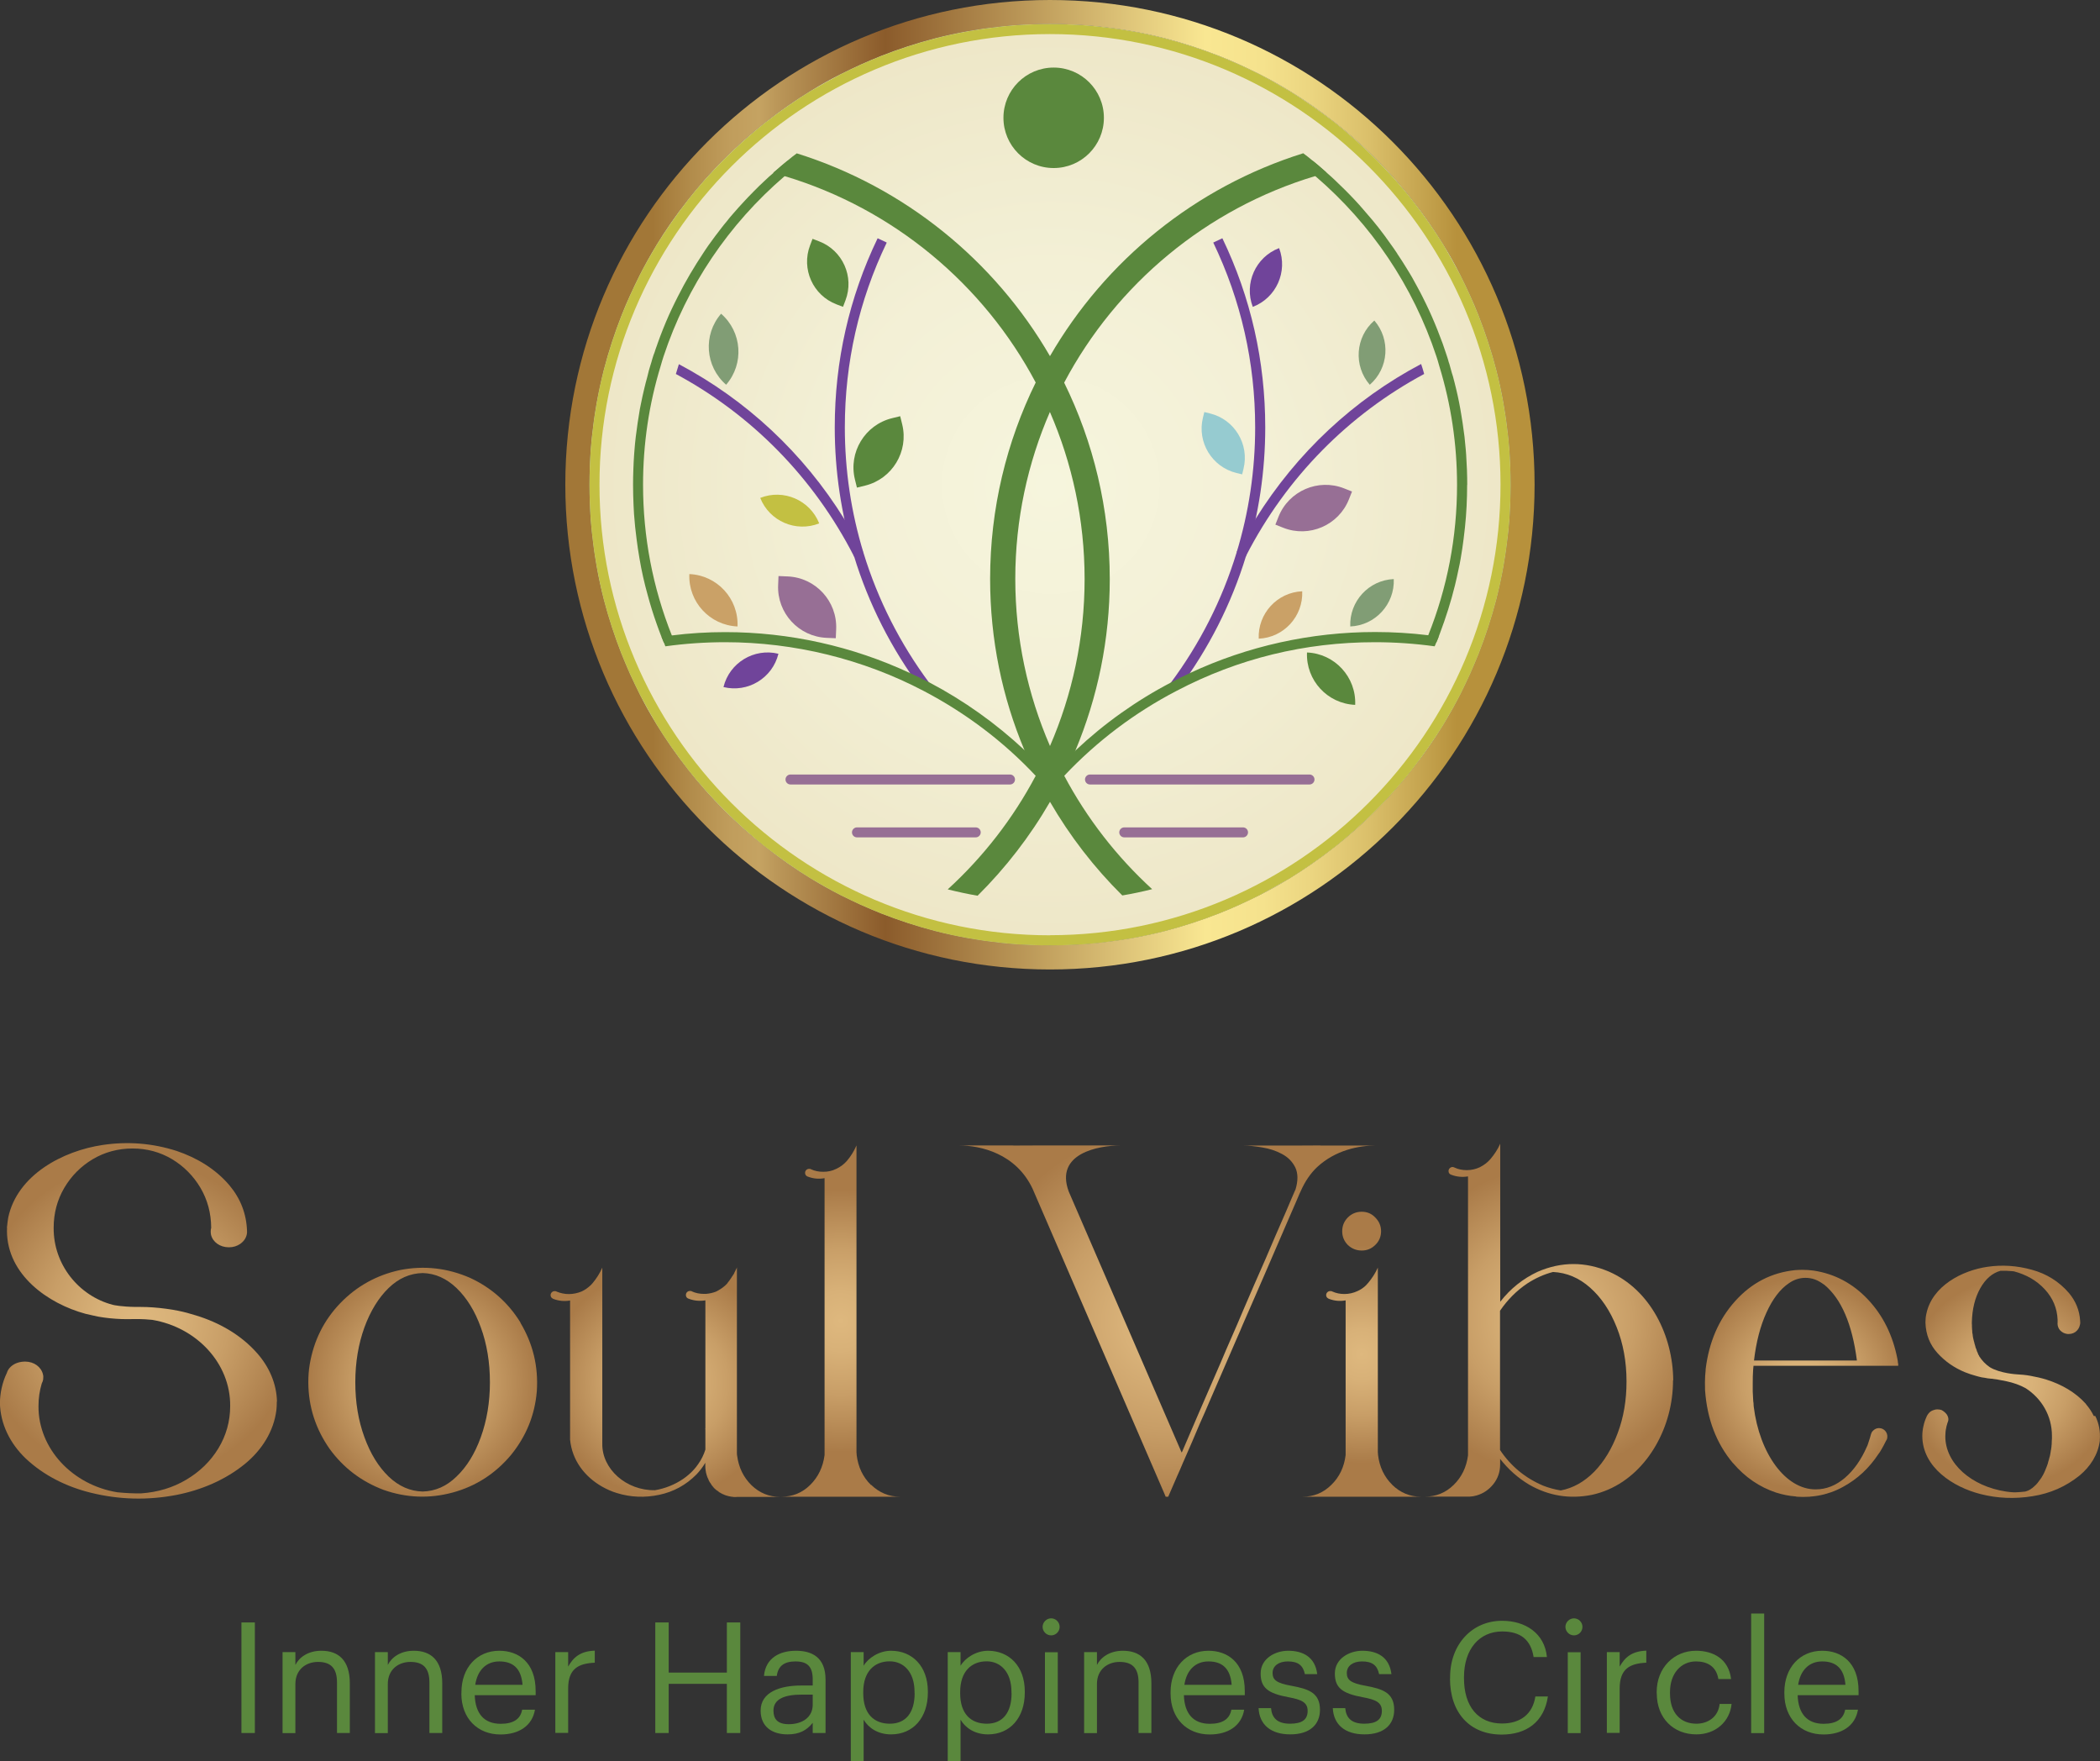 <svg xmlns="http://www.w3.org/2000/svg" xmlns:xlink="http://www.w3.org/1999/xlink" id="Layer_2" data-name="Layer 2" viewBox="0 0 214.49 179.85"><rect x="0" y="0" width="214.49" height="179.85" fill="#333333" stroke="none"/><defs><style>      .cls-1 {        fill: url(#linear-gradient);      }      .cls-1, .cls-2, .cls-3, .cls-4, .cls-5, .cls-6, .cls-7, .cls-8, .cls-9, .cls-10, .cls-11, .cls-12, .cls-13, .cls-14, .cls-15, .cls-16, .cls-17, .cls-18 {        stroke-width: 0px;      }      .cls-2 {        fill: url(#radial-gradient);      }      .cls-3 {        fill: url(#radial-gradient-10);      }      .cls-4 {        fill: url(#radial-gradient-2);      }      .cls-5 {        fill: url(#radial-gradient-3);      }      .cls-6 {        fill: url(#radial-gradient-4);      }      .cls-7 {        fill: url(#radial-gradient-6);      }      .cls-8 {        fill: url(#radial-gradient-9);      }      .cls-9 {        fill: url(#radial-gradient-8);      }      .cls-10 {        fill: url(#radial-gradient-5);      }      .cls-11 {        fill: url(#radial-gradient-7);      }      .cls-12 {        fill: #5a883d;      }      .cls-13 {        fill: #70449a;      }      .cls-14 {        fill: #c3c042;      }      .cls-15 {        fill: #caa167;      }      .cls-16 {        fill: #976f95;      }      .cls-17 {        fill: #96cbd0;      }      .cls-18 {        fill: #819d75;      }    </style><radialGradient id="radial-gradient" cx="14.14" cy="134.87" fx="14.14" fy="134.87" r="16.27" gradientUnits="userSpaceOnUse"><stop offset="0" stop-color="#deb87e"></stop><stop offset=".23" stop-color="#d8b178"></stop><stop offset=".56" stop-color="#c89e67"></stop><stop offset=".95" stop-color="#ad7f4c"></stop><stop offset="1" stop-color="#aa7b48"></stop></radialGradient><radialGradient id="radial-gradient-2" cx="43.16" cy="141.15" fx="43.16" fy="141.15" r="11.69" xlink:href="#radial-gradient"></radialGradient><radialGradient id="radial-gradient-3" cx="67.85" cy="141.15" fx="67.85" fy="141.15" r="11.73" xlink:href="#radial-gradient"></radialGradient><radialGradient id="radial-gradient-4" cx="85.87" cy="134.9" fx="85.87" fy="134.9" r="13.39" xlink:href="#radial-gradient"></radialGradient><radialGradient id="radial-gradient-5" cx="119.23" cy="134.92" fx="119.23" fy="134.92" r="19.67" xlink:href="#radial-gradient"></radialGradient><radialGradient id="radial-gradient-6" cx="139.08" cy="138.29" fx="139.08" fy="138.29" r="11.14" xlink:href="#radial-gradient"></radialGradient><radialGradient id="radial-gradient-7" cx="158.21" cy="134.81" fx="158.21" fy="134.81" r="15.58" xlink:href="#radial-gradient"></radialGradient><radialGradient id="radial-gradient-8" cx="184.02" cy="141.25" fx="184.02" fy="141.25" r="10.77" xlink:href="#radial-gradient"></radialGradient><radialGradient id="radial-gradient-9" cx="205.41" cy="141.11" fx="205.41" fy="141.11" r="10.55" xlink:href="#radial-gradient"></radialGradient><linearGradient id="linear-gradient" x1="57.74" y1="49.5" x2="156.74" y2="49.5" gradientUnits="userSpaceOnUse"><stop offset=".09" stop-color="#a27737"></stop><stop offset=".13" stop-color="#b28c4b"></stop><stop offset=".17" stop-color="#c09d5c"></stop><stop offset=".2" stop-color="#c5a362"></stop><stop offset=".22" stop-color="#ba9658"></stop><stop offset=".3" stop-color="#986b37"></stop><stop offset=".33" stop-color="#8b5b2b"></stop><stop offset=".52" stop-color="#caab66"></stop><stop offset=".66" stop-color="#f9e792"></stop><stop offset=".72" stop-color="#f5e28d"></stop><stop offset=".77" stop-color="#ebd580"></stop><stop offset=".83" stop-color="#dabf6a"></stop><stop offset=".89" stop-color="#c3a14c"></stop><stop offset=".92" stop-color="#b7913c"></stop></linearGradient><radialGradient id="radial-gradient-10" cx="107.26" cy="48.98" fx="107.26" fy="48.98" r="67.36" gradientTransform="translate(.07 .56)" gradientUnits="userSpaceOnUse"><stop offset="0" stop-color="#f6f5dd"></stop><stop offset=".33" stop-color="#f3f0d6"></stop><stop offset=".8" stop-color="#ece4c3"></stop><stop offset="1" stop-color="#e9deb9"></stop></radialGradient></defs><g id="Layer_1-2" data-name="Layer 1"><g><g><path class="cls-2" d="m28.27,143.12v.11c0,.26-.01.5-.04.76-.27,2.19-1.5,4.09-3.2,5.49-2.02,1.65-4.47,2.68-7.02,3.18-2.93.56-5.84.49-8.75-.23-2.47-.61-4.8-1.76-6.65-3.51-1.57-1.51-2.58-3.49-2.62-5.68.01-.5.07-1.01.18-1.51.12-.53.29-1.04.52-1.51.04-.15.11-.29.2-.42.25-.33.59-.56,1.04-.68.01,0,.03,0,.04-.01.18-.04.35-.07.55-.07h.03c.93,0,1.66.55,1.84,1.31.01.05.01.11.03.16v.12c0,.05,0,.11-.01.16v.07s-.03.1-.04.15h0c-.01.07-.04.12-.07.18h0s-.04.1-.04.1c-.22.74-.33,1.5-.33,2.29-.03,4.37,3.5,8.08,8.07,8.81h.01c.8.08,1.59.12,2.4.11,1.72-.12,3.26-.59,4.62-1.4,1.38-.82,2.47-1.88,3.27-3.19.8-1.32,1.21-2.77,1.21-4.33.04-4.36-3.43-8.04-7.96-8.8-1.05-.11-1.89-.08-1.89-.08-.41.01-.82.01-1.23,0-.82-.03-1.62-.11-2.41-.25-.4-.08-.8-.18-1.2-.27h-.01s-.04-.01-.05-.01c-3.9-1.05-8.02-4.01-8.05-8.45,0-.12,0-.23.01-.35h-.01v-.11h.01c.03-.31.07-.63.12-.93.93-4.36,5.59-6.81,9.65-7.41,2.57-.38,5.08-.18,7.55.61,2.07.7,3.98,1.84,5.4,3.52,1.13,1.35,1.73,2.9,1.79,4.65v.19c-.05.48-.29.84-.69,1.13-.34.23-.72.35-1.16.35-.91,0-1.65-.53-1.83-1.29-.01-.1-.03-.19-.03-.29,0-.15.01-.29.05-.41-.01-1.51-.38-2.87-1.1-4.09-.72-1.21-1.69-2.19-2.9-2.92-1.21-.72-2.56-1.09-4.03-1.09s-2.85.37-4.06,1.09c-1.21.72-2.19,1.7-2.92,2.94-.72,1.23-1.08,2.59-1.08,4.07-.03,3.76,2.57,6.95,6.02,7.86.12.04.97.2,2.29.22h.54c.89,0,1.77.07,2.66.19.39.05.8.12,1.2.2.61.12,1.23.29,1.83.48,2.36.72,4.59,1.98,6.23,3.84,1.24,1.4,2,3.12,2.04,4.96Z"></path><path class="cls-4" d="m53.15,135.07c1.29,2.15,1.85,4.48,1.68,7-.2,2.44-1.09,4.6-2.63,6.5-1.61,1.92-3.6,3.2-5.95,3.84-2.36.64-4.73.56-7.08-.27-2.25-.85-4.09-2.24-5.5-4.18-1.43-2.04-2.17-4.3-2.18-6.8h0c0-.61.04-1.21.14-1.81.41-2.44,1.44-4.52,3.12-6.27,1.68-1.74,3.71-2.87,6.12-3.39,2.47-.48,4.84-.2,7.14.8,2.18,1.01,3.9,2.53,5.16,4.58Zm-15.93,11.69c.61,1.69,1.44,3.02,2.47,4.02,1.04.99,2.19,1.5,3.47,1.53h.01c1.28-.03,2.44-.53,3.46-1.53,1.04-.99,1.87-2.33,2.48-4.02s.93-3.56.93-5.6-.31-3.92-.93-5.61c-.61-1.69-1.44-3.02-2.48-4.02-1.04-.99-2.19-1.5-3.46-1.53h-.01c-1.28.03-2.44.53-3.47,1.53-1.02.99-1.85,2.33-2.47,4.02-.61,1.69-.93,3.56-.93,5.61s.31,3.91.93,5.6Z"></path><path class="cls-5" d="m75.19,152.87h-.26c-.05-.01-.11-.01-.18-.03h-.07s-.01-.01-.01-.01c-.08-.01-.16-.03-.23-.04-.04-.01-.1-.03-.14-.04-.04-.01-.07-.01-.1-.03-.01,0-.04,0-.05-.01h-.01s-.04-.01-.05-.03h-.01s-.04-.01-.05-.01c-.01-.01-.04-.01-.05-.03-.03-.01-.05-.01-.08-.03h0s-.01-.01-.01-.01h-.01s0-.01-.01-.01-.01,0-.03-.01c-.01-.01-.04-.01-.05-.01-.01-.01-.03-.01-.04-.03-.01-.01-.03-.01-.04-.03h-.03s-.01-.01-.03-.03h-.03s-.01-.01-.01-.01c-.01-.01-.04-.03-.05-.04-.01,0-.03,0-.04-.01-.01-.01-.03-.01-.04-.03h0s-.01-.01-.01-.01c-.01-.01-.03-.01-.04-.03h-.01l-.03-.03s-.03-.01-.04-.03c-.01-.01-.04-.03-.05-.04t-.01-.01h-.01s-.05-.04-.07-.05t-.03-.01h0s-.01-.01-.01-.01l-.03-.03-.03-.03s-.04-.03-.05-.04t-.01-.01s-.03-.01-.04-.03l-.04-.04s-.04-.05-.07-.07t-.01-.01s0-.01-.01-.03h-.01s-.04-.05-.04-.05l-.03-.03h-.01v-.03s-.01,0-.01-.01l-.04-.04h-.01s-.05-.07-.05-.07t-.01-.03h0s-.04-.05-.05-.08h-.01s-.01-.03-.01-.03c-.01-.01-.01-.04-.03-.05l-.03-.03s-.01-.04-.03-.05h-.01s-.01-.05-.03-.07h-.01s-.01-.03-.01-.03c-.01-.01-.01-.03-.03-.04h0s-.01-.03-.01-.04h-.01s0-.03-.01-.04h0s-.01-.03-.01-.03c-.01-.04-.03-.07-.04-.1t-.01-.01s-.01-.05-.03-.07h0s-.01-.01-.01-.01h0s-.01-.05-.03-.07h0s0-.03-.01-.03h0v-.03h-.01s-.01-.05-.03-.08c-.01-.04-.01-.07-.03-.11h-.01s0-.05-.01-.08l-.04-.12s0-.05-.01-.07h0s-.01-.03-.01-.03h0v-.03s0-.04-.01-.07c0-.01,0-.03-.01-.04-.03-.18-.04-.35-.04-.53h0v-.27c-.26.44-.56.83-.91,1.2-1.05,1.06-2.32,1.76-3.79,2.07-1.46.31-2.9.26-4.33-.18-.53-.16-1.02-.38-1.5-.65-1.8-1.02-3.08-2.71-3.28-4.8v-14.21c-.6.1-1.16.04-1.69-.16l-.08-.04c-.15-.08-.22-.2-.22-.35,0-.23.19-.41.41-.41.04,0,.1,0,.14.01.01.01.04.03.07.04.4.16.8.25,1.25.25s.9-.1,1.31-.27c.34-.16.65-.38.93-.65.05-.05.11-.11.16-.18t-.01.01h.01c.41-.49.75-1.02,1.01-1.61h0s0,0,0,0v17.98c-.04,2.59,2.45,4.8,5.38,4.75,1.05-.18,2.02-.57,2.89-1.16.18-.12.35-.26.53-.41.37-.31.71-.68.99-1.09.33-.46.57-.95.74-1.49v-2.06s-.01-.05-.03-.07h.03v-13.11c-.6.1-1.16.04-1.69-.16-.04-.01-.07-.03-.1-.04-.14-.08-.2-.2-.2-.35,0-.23.18-.41.41-.41.04,0,.1,0,.14.01.01.01.04.01.05.03.39.18.8.26,1.25.26h.2c.37-.03.71-.11,1.02-.23t.01-.01s.05-.01.07-.03c.07-.04.14-.07.2-.11.31-.18.6-.39.84-.65.01-.01.04-.04.05-.07l.16-.21.04-.04s0-.01.01-.03c.04-.04.07-.1.11-.15.01-.03.04-.05.05-.07.04-.05.07-.11.11-.18t.01-.01s.01-.03.03-.04c.01-.03.03-.05.04-.07.01-.01.01-.03.03-.04s.01-.03.03-.04c.01-.01.03-.04.04-.07.01-.03.04-.05.05-.1t.01-.03s.01-.01.01-.03c.01-.03.03-.05.04-.07h0s.01-.01.01-.01c.03-.05.05-.11.08-.18.01-.01.03-.04.04-.07.03-.05.05-.11.07-.18v19.05s.01.01.01.03v.1s0,.03.01.04h0c.16,1.23.65,2.23,1.47,3.04.82.79,1.79,1.19,2.92,1.19h-4.4Z"></path><path class="cls-6" d="m88.98,151.63c.83.8,1.81,1.21,2.94,1.21h-12.1c1.13,0,2.11-.39,2.93-1.2s1.31-1.83,1.47-3.05v-28.28c-.6.11-1.16.05-1.69-.15-.04-.01-.07-.03-.1-.04-.14-.08-.2-.21-.2-.35,0-.23.18-.41.41-.41.04,0,.1,0,.14.01.01.01.04.01.05.03.4.18.8.26,1.25.26.48,0,.91-.09,1.31-.29.42-.19.79-.46,1.09-.8h0s.01-.01.01-.01c.41-.48.74-1.01.99-1.59v31.42h.01c0,.08,0,.14.01.2.15,1.23.64,2.25,1.46,3.05Z"></path><path class="cls-10" d="m134.87,116.98h5.61c-1.66,0-4.06.45-5.94,2.19-.67.63-1.23,1.44-1.68,2.45-.03.05-.05.11-.07.16h-.01s-.37.87-.37.87c-.37.83-.72,1.68-1.09,2.51-.71,1.65-1.42,3.28-2.13,4.93-.33.75-.65,1.49-.97,2.23-.45,1.02-.89,2.04-1.34,3.07-.15.37-.31.75-.48,1.12-.6,1.38-1.2,2.75-1.79,4.13-.34.78-.67,1.55-1.01,2.33-.35.83-.71,1.65-1.08,2.47-.5,1.2-1.02,2.4-1.54,3.58-.04.11-.1.22-.14.31t-.01.03c-.19.45-.38.91-.59,1.36-.19.42-.38.86-.56,1.29l-.16.37c-.07.15-.14.31-.2.46h-.26l-.16-.38-13.43-31.06c-1.7-3.62-5.33-4.43-7.52-4.43h5.49s.08,0,.12.01h-.01s2.3-.01,2.3-.01h8.58c-2.23.01-6.72.8-5.27,4.71l11.53,26.65s.01-.04.03-.05c.01-.01.01-.04.03-.05.3-.7.6-1.4.9-2.1l.9-2.09c.72-1.65,1.43-3.28,2.14-4.92.35-.83.71-1.68,1.08-2.51.41-.94.82-1.87,1.21-2.81.75-1.76,1.51-3.5,2.28-5.24.35-.82.71-1.64,1.05-2.45.34-.78.68-1.57,1.02-2.34.31-.75.64-1.49.95-2.22.01-.01.01-.03.03-.04.29-.94.27-1.7-.01-2.29-.29-.59-.74-1.05-1.36-1.38-.61-.33-1.29-.55-2.03-.67-.72-.12-1.38-.19-1.93-.19h5.37c.69-.01,1.33-.01,1.93-.01h.59Z"></path><path class="cls-7" d="m142.2,151.63c.83.8,1.8,1.21,2.93,1.21h-12.08c1.13,0,2.1-.39,2.92-1.2.83-.8,1.32-1.83,1.47-3.05v-15.8c-.59.11-1.16.05-1.69-.15l-.08-.04c-.15-.08-.22-.2-.22-.35,0-.23.19-.41.41-.41.05,0,.1,0,.14.01.03.01.05.01.07.03.4.18.8.26,1.25.26s.9-.1,1.31-.29c.35-.15.67-.37.93-.64.05-.07.11-.12.16-.18h0s0,0,0,0c.41-.48.75-1.01,1.01-1.59v18.94h.01c0,.08,0,.14.01.2.15,1.23.64,2.25,1.46,3.05Zm-4.54-24.5c-.38-.39-.57-.86-.57-1.4s.19-1.01.57-1.4c.39-.39.86-.59,1.42-.59s1.01.19,1.39.59c.39.39.59.86.59,1.4s-.19,1.01-.59,1.4-.85.57-1.39.57-1.02-.19-1.42-.57Z"></path><path class="cls-11" d="m170.88,140.96c0,.6-.04,1.2-.12,1.79-.59,4.48-3.56,8.9-8.17,9.9-2.26.45-4.4.11-6.4-1.04-1.16-.69-2.14-1.57-2.97-2.63v.57c0,.75-.23,1.42-.68,1.99-.45.57-1.02.97-1.72,1.17-.23.07-.46.11-.71.12h-4.56c1.13,0,2.1-.39,2.92-1.19.82-.8,1.31-1.81,1.47-3.02v-28.49c-.6.1-1.16.04-1.69-.16-.03-.01-.05-.03-.1-.04-.14-.08-.2-.2-.2-.35,0-.22.19-.41.41-.41.04,0,.1.01.14.03.01,0,.04.01.07.03.38.18.8.26,1.25.26s.9-.1,1.31-.29c.42-.21.79-.48,1.09-.83.41-.48.75-.99,1.01-1.58v16.14c1.04-1.34,2.32-2.36,3.84-3.07,2.41-1.04,4.84-1.04,7.26-.01,4.28,1.87,6.54,6.61,6.57,11.1Zm-17.67,7.11c1.1,1.65,2.57,2.86,4.4,3.64.59.23,1.19.39,1.8.49,1.27-.24,2.41-.89,3.42-1.91,1.01-1.04,1.81-2.36,2.4-3.95.6-1.59.9-3.35.9-5.26,0-2.03-.34-3.88-1.01-5.56s-1.57-3.02-2.7-4.02c-1.13-1.01-2.4-1.54-3.8-1.61-.93.24-1.8.64-2.62,1.17-1.12.75-2.04,1.69-2.79,2.79v14.21Z"></path><path class="cls-9" d="m193.87,139.19s.01.1.01.14v.14h-14.78l-.04.41c-.03.45-.04.91-.04,1.36v.89c.01.05.01.11.01.16.01.26.03.52.04.76.01.07.01.15.03.22,0,.07,0,.15.01.22.01.04.01.1.01.14.59,4.81,3.26,8.49,6.34,8.46,1.08,0,2.06-.4,2.97-1.17.91-.78,1.66-1.84,2.25-3.19.03-.05.05-.11.07-.15.2-.59.33-1.02.34-1.09h0c.01-.05.03-.08.04-.12.04-.1.08-.18.15-.24t.01-.01h0c.26-.27.57-.35.94-.23.39.16.61.57.52.99-.01.04-.01.07-.03.1-.03.07-.07.14-.11.2-.15.31-.31.61-.49.91-.08.14-.16.27-.26.39h0c-.95,1.44-2.15,2.56-3.61,3.35-.39.22-.82.41-1.24.56-.1.03-.18.05-.27.08-.01.01-.04.01-.07.03h-.03s-.04.01-.07.03t-.03.01h-.04s-.07.03-.11.04c-.45.12-.87.19-1.29.23-.09.01-.18.01-.27.03-.48.03-.9.03-1.29,0-.04-.01-.09-.01-.14-.03-.67-.05-1.32-.18-1.95-.38h-.01c-1.73-.57-3.2-1.58-4.43-3.02h-.01c-1.7-2.02-2.64-4.5-2.85-7.45-.01-.23-.01-.46-.01-.7v-.16c0-.39.03-.78.07-1.17v-.11c.34-2.78,1.34-5.09,3.01-6.95,1.68-1.87,3.72-2.92,6.14-3.17.23-.01.48-.03.72-.03.4,0,.79.03,1.17.08,2.15.33,3.99,1.31,5.53,2.94,1.54,1.63,2.55,3.66,3.02,6.09h0c.01.05.01.11.03.16,0,.01,0,.04.01.08s.01.1.01.14h0v.04Zm-4.21-.27c-.48-3.69-1.58-6.27-3.31-7.71-.18-.12-.34-.24-.52-.34-.31-.18-.63-.29-.94-.34-.16-.03-.33-.04-.49-.04-.59,0-1.16.18-1.69.55-.9.61-1.66,1.61-2.29,3-.63,1.38-1.05,3.01-1.27,4.89h10.5Z"></path><path class="cls-8" d="m214.01,144.6c.37.75.53,1.57.46,2.43v.1c-.18,1.42-.97,2.63-2.06,3.54-1.4,1.13-3.01,1.84-4.82,2.12-1.81.29-3.58.22-5.3-.22-2.79-.71-5.93-2.71-5.95-5.93h0c0-.34.04-.67.11-.98.07-.35.19-.7.34-1.02t.01-.03c.1-.19.22-.34.37-.46.1-.07.2-.12.33-.16.12-.04.25-.07.37-.07h.01s.04,0,.05.01h.11s.03.01.04.01.04,0,.05.01h.04s0,.01.01.01h.01s.04,0,.05.01c.01.01.03.01.04.01.01.01.04.01.07.03l.03.03h.01s.01.01.03.01l.03.03s.04.01.05.03c.01.01.03.01.04.03.04.03.07.05.1.08l.04.04.04.04.03.03s.03.04.04.05l.03.03s.01.03.03.04t.01.03s.05.08.07.12c0,.01,0,.03.01.04.01.03.01.05.03.07,0,.01,0,.03.01.04.01.03.01.05.01.07h0s0,.03.01.04c.01.11,0,.22-.04.31-.01.03-.01.05-.03.08-.01.03-.01.05-.03.08h0s-.01.07-.03.1v.03c-.04.1-.07.2-.08.31-.07.29-.1.59-.1.89-.01,2.79,2.68,5.12,6.2,5.65.26.04.53.07.79.08h.16c.34-.01.68-.04,1.02-.08.04-.01.09-.03.15-.05.04-.01.1-.04.14-.05h.01s.01-.01.01-.01c.03-.01.05-.04.1-.05.01-.01.04-.01.05-.03.04-.01.07-.04.11-.07t.01-.01l.12-.08h.01s.08-.07.12-.11h.01l.11-.11s.03-.01.04-.03l.1-.1h.01s.04-.05.04-.05h.01s0-.03.01-.03l.07-.07s.03-.04.04-.05h.01s.01-.03.01-.04l.04-.04c.07-.1.14-.18.2-.27.01-.01.03-.04.04-.05.03-.04.05-.1.1-.14h0s.01-.03.01-.03c.03-.04.05-.08.07-.12h.01s.01-.05.03-.07c.03-.04.05-.1.08-.14t.01-.03l.08-.16s0-.01.01-.03c.03-.05.05-.11.08-.18l.08-.21h.01c.01-.07.04-.12.07-.19l.04-.12s.01-.01.01-.03c.01-.03.01-.05.03-.07.01-.07.04-.14.05-.21.03-.08.05-.16.08-.26h0c.01-.08.04-.14.05-.19.01-.04.01-.07.03-.1.01-.07.03-.12.04-.18h0c.01-.08.03-.16.04-.23,0-.01,0-.03.01-.04.01-.07.01-.15.03-.22h.01c.01-.08.01-.16.03-.23h0v-.05h.01c0-.07,0-.14.01-.2,0-.01,0-.03.01-.04,0-.07,0-.15.01-.22v-.04c.01-.07.01-.15.01-.22h0v-.03h0c.01-.05.01-.08.01-.12v-.3c0-2.03-1.05-3.8-2.68-4.85-.6-.33-1.25-.56-1.96-.71-.71-.15-1.21-.23-1.51-.26h-.04c-.07-.01-.09-.01-.09-.01-.18-.01-.37-.04-.55-.08-.12-.01-.23-.04-.34-.05-.2-.04-.4-.1-.59-.15-.38-.1-.76-.23-1.14-.38-1.09-.45-2.02-1.1-2.79-1.95-.78-.86-1.19-1.89-1.23-3.11h0c0-.33.03-.63.1-.93.6-2.81,3.62-4.39,6.24-4.77,1.5-.22,3.01-.12,4.52.3,1.51.41,2.78,1.2,3.8,2.38.69.83,1.08,1.77,1.14,2.83.01.07.01.14.01.2s-.01.15-.03.22c-.07.31-.22.55-.46.72h0s-.01.01-.01.01c-.07.04-.14.08-.22.12h-.01c-.12.05-.25.08-.4.08-.01.01-.04.01-.05.01s-.03,0-.04-.01h-.11s-.03,0-.04-.01c-.25-.04-.45-.14-.63-.31l-.03-.03-.04-.04s-.04-.04-.05-.07c-.01-.01-.01-.03-.03-.04-.01-.01-.01-.03-.03-.04t-.01-.03s-.01-.01-.01-.03h-.01c-.1-.22-.11-.39-.11-.49h0s0-.04.01-.05v-.31c-.05-1.19-.49-2.22-1.31-3.11-.82-.89-1.88-1.5-3.17-1.84h-.07s-.03-.01-.04-.01c-.42-.04-.83-.05-1.25-.04-.83.23-1.53.83-2.07,1.8-.53.95-.82,2.11-.85,3.47h0v.18s0,.01.01.03v.14h0v.15s.01.05.01.08v.15h.01c0,.05,0,.11.01.15v.1s.01.04.01.05v.04s.01.1.03.14c0,.04,0,.08.01.12h0s0,.05.01.08c.01.05.01.11.03.18.01.04.01.07.03.11.01.04.01.1.03.14h0c.01.05.03.11.04.15h0c.01.05.03.11.04.15h0v.03s.03.07.04.11c.01.05.03.11.04.15t.01.03s0,.03.01.04v.03s.01.04.03.07h0c.03.08.05.14.08.2,0,.01,0,.03.01.04t.01.03c.01.07.04.12.07.18h0s.01.01.01.01c.01.04.04.1.05.14.01.01.01.03.01.04.01.04.04.07.07.11.01.03.03.05.04.1.29.45.64.82,1.08,1.12,1.04.64,2.78.73,2.75.73.23.01.45.03.68.05.23.03.48.05.71.1.56.1,1.1.22,1.65.39,1.51.48,2.94,1.27,4.02,2.47.01.03.04.05.05.08.3.35.56.74.76,1.16Z"></path></g><g><path class="cls-1" d="m107.24,0c-27.34,0-49.5,22.17-49.5,49.49s22.16,49.51,49.5,49.51,49.5-22.17,49.5-49.51S134.58,0,107.24,0Zm46.67,55.48c-.09.79-.22,1.56-.35,2.34-.21,1.16-.45,2.3-.74,3.42-.49,1.88-1.09,3.71-1.79,5.5-.28.71-.57,1.41-.89,2.1-.32.69-.65,1.39-.99,2.07-.52,1.01-1.07,2.01-1.66,2.97t0,.01c-.98,1.61-2.05,3.16-3.23,4.64t0,.01c-2.33,2.97-4.99,5.63-7.96,7.96t-.01,0c-1.48,1.18-3.03,2.24-4.64,3.23t-.01,0c-.96.6-1.95,1.15-2.97,1.66-.68.34-1.38.67-2.07.99-.69.32-1.39.61-2.1.89-1.79.7-3.62,1.3-5.5,1.79-1.13.29-2.26.54-3.42.74-.78.13-1.55.26-2.34.35-.79.1-1.57.19-2.37.25-1.19.08-2.4.13-3.62.13s-2.43-.05-3.62-.13c-.8-.06-1.58-.14-2.37-.25-.79-.09-1.56-.22-2.34-.35-1.16-.21-2.3-.45-3.42-.74-1.88-.49-3.71-1.09-5.5-1.79-.71-.28-1.41-.57-2.1-.89-.69-.32-1.39-.65-2.07-.99-1.01-.52-2.01-1.06-2.97-1.66t-.01,0c-1.61-.98-3.16-2.05-4.64-3.23t-.01,0c-2.97-2.33-5.64-4.99-7.96-7.96t0-.01c-1.18-1.48-2.24-3.03-3.23-4.64t0-.01c-.6-.96-1.15-1.95-1.66-2.97-.34-.68-.67-1.38-.99-2.07s-.61-1.39-.89-2.1c-.7-1.79-1.3-3.62-1.79-5.5-.29-1.13-.54-2.26-.74-3.42-.13-.78-.26-1.55-.35-2.34-.1-.79-.19-1.57-.25-2.37-.08-1.19-.13-2.4-.13-3.62s.05-2.43.13-3.62c.06-.8.14-1.58.25-2.37.09-.79.22-1.56.35-2.34.21-1.16.46-2.3.74-3.42.49-1.88,1.09-3.71,1.79-5.5.28-.71.57-1.41.89-2.1.32-.69.65-1.39.99-2.07.52-1.01,1.07-2.01,1.66-2.97t0-.01c.98-1.61,2.05-3.16,3.23-4.64t0-.01c2.33-2.97,4.99-5.63,7.96-7.96t.01,0c1.48-1.18,3.03-2.24,4.64-3.23t.01,0c.96-.6,1.95-1.15,2.97-1.66.68-.34,1.38-.67,2.07-.99.69-.32,1.39-.61,2.1-.89,1.79-.7,3.62-1.3,5.5-1.79,1.13-.29,2.26-.54,3.42-.74.78-.13,1.55-.26,2.34-.35.79-.1,1.57-.19,2.37-.25,1.19-.08,2.4-.13,3.62-.13s2.43.05,3.62.13c.8.06,1.58.14,2.37.25.79.09,1.56.22,2.34.35,1.16.21,2.3.45,3.42.74,1.88.49,3.71,1.09,5.5,1.79.71.28,1.41.57,2.1.89.69.32,1.39.65,2.07.99,1.01.52,2.01,1.06,2.97,1.66t.01,0c1.61.98,3.16,2.05,4.64,3.23t.01,0c2.97,2.33,5.64,4.99,7.96,7.96t0,.01c1.18,1.48,2.24,3.03,3.23,4.64t0,.01c.6.96,1.15,1.95,1.66,2.97.34.68.67,1.38.99,2.07.32.69.61,1.39.89,2.1.7,1.79,1.3,3.62,1.79,5.5.29,1.13.54,2.26.74,3.42.13.78.26,1.55.35,2.34.1.79.19,1.57.25,2.37.08,1.19.13,2.4.13,3.62s-.05,2.43-.13,3.62c-.06.8-.14,1.58-.25,2.37Z"></path><path class="cls-3" d="m154.29,49.49c0,1.22-.05,2.43-.13,3.62-.06.8-.14,1.58-.25,2.37-.09.79-.22,1.56-.35,2.34-.21,1.16-.45,2.3-.74,3.42-.49,1.88-1.09,3.71-1.79,5.5-.28.7-.58,1.41-.89,2.1-.32.69-.65,1.39-.99,2.07-.52,1.01-1.07,2.01-1.66,2.97t0,.01c-.98,1.61-2.05,3.16-3.23,4.64t0,.01c-2.33,2.97-4.99,5.63-7.96,7.96t-.01,0c-1.48,1.18-3.03,2.24-4.64,3.23t-.01,0c-.96.6-1.95,1.15-2.97,1.66-.68.34-1.38.67-2.07.99-.69.32-1.39.61-2.1.89-1.79.7-3.62,1.3-5.5,1.79-1.13.29-2.26.54-3.42.74-.78.13-1.55.26-2.34.35-.79.1-1.57.19-2.37.25-1.19.08-2.4.13-3.62.13s-2.43-.05-3.62-.13c-.8-.06-1.58-.14-2.37-.25-.79-.09-1.56-.22-2.34-.35-1.16-.21-2.3-.45-3.42-.74-1.88-.49-3.71-1.09-5.5-1.79-.7-.28-1.41-.58-2.1-.89-.69-.32-1.39-.65-2.07-.99-1.01-.52-2.01-1.06-2.97-1.66t-.01,0c-1.61-.98-3.16-2.05-4.64-3.23t-.01,0c-2.97-2.33-5.64-4.99-7.96-7.96t0-.01c-1.18-1.48-2.24-3.03-3.23-4.64t0-.01c-.6-.96-1.15-1.95-1.66-2.97-.34-.68-.67-1.38-.99-2.07-.31-.69-.61-1.4-.89-2.1-.7-1.79-1.3-3.62-1.79-5.5-.29-1.13-.54-2.26-.74-3.42-.13-.78-.26-1.55-.35-2.34-.1-.79-.19-1.57-.25-2.37-.08-1.19-.13-2.4-.13-3.62s.05-2.43.13-3.62c.06-.8.14-1.58.25-2.37.09-.79.22-1.56.35-2.34.21-1.16.46-2.3.74-3.42.49-1.88,1.09-3.71,1.79-5.5.28-.71.57-1.41.89-2.1.32-.69.65-1.39.99-2.07.52-1.01,1.07-2.01,1.66-2.97t0-.01c.98-1.61,2.05-3.16,3.23-4.64t0-.01c2.33-2.97,4.99-5.63,7.96-7.96t.01,0c1.48-1.18,3.03-2.24,4.64-3.23t.01,0c.96-.6,1.95-1.15,2.97-1.66.68-.34,1.38-.67,2.07-.99.69-.31,1.4-.61,2.1-.89,1.79-.7,3.62-1.3,5.5-1.79,1.13-.29,2.26-.54,3.42-.74.78-.13,1.55-.26,2.34-.35.79-.1,1.57-.19,2.37-.25,1.19-.08,2.4-.13,3.62-.13s2.43.05,3.62.13c.8.06,1.58.14,2.37.25.79.09,1.56.22,2.34.35,1.16.21,2.3.45,3.42.74,1.88.49,3.71,1.09,5.5,1.79.71.28,1.41.57,2.1.89.69.32,1.39.65,2.07.99,1.01.52,2.01,1.06,2.97,1.66t.01,0c1.61.98,3.16,2.05,4.64,3.23t.01,0c2.97,2.33,5.64,4.99,7.96,7.96t0,.01c1.18,1.48,2.24,3.03,3.23,4.64t0,.01c.6.96,1.15,1.95,1.66,2.97.34.68.67,1.38.99,2.07.32.69.61,1.39.89,2.1.7,1.79,1.3,3.62,1.79,5.5.29,1.13.54,2.26.74,3.42.13.78.26,1.55.35,2.34.1.79.19,1.57.25,2.37.08,1.19.13,2.4.13,3.62Z"></path><path class="cls-14" d="m154.16,45.88c-.06-.8-.14-1.58-.25-2.37-.09-.79-.22-1.56-.35-2.34-.21-1.16-.45-2.3-.74-3.42-.49-1.88-1.09-3.71-1.79-5.5-.28-.7-.58-1.41-.89-2.1-.32-.69-.65-1.39-.99-2.07-.53-1-1.09-2-1.66-2.97t0-.01c-.99-1.61-2.07-3.15-3.23-4.64t0-.01c-2.34-2.95-5.02-5.62-7.96-7.96t-.01,0c-1.49-1.16-3.03-2.23-4.64-3.23t-.01,0c-.97-.58-1.96-1.14-2.97-1.66-.68-.34-1.38-.67-2.07-.99-.69-.31-1.4-.61-2.1-.89-1.79-.7-3.62-1.3-5.5-1.79-1.13-.29-2.26-.54-3.42-.74-.78-.13-1.55-.26-2.34-.35-.79-.1-1.57-.19-2.37-.25-1.19-.08-2.4-.13-3.62-.13s-2.43.05-3.62.13c-.8.06-1.58.14-2.37.25-.79.09-1.56.22-2.34.35-1.16.21-2.3.45-3.42.74-1.88.49-3.71,1.09-5.5,1.79-.7.28-1.41.58-2.1.89-.69.32-1.39.65-2.07.99-1,.53-2,1.09-2.97,1.66t-.01,0c-1.61.99-3.15,2.07-4.64,3.23t-.01,0c-2.95,2.34-5.63,5.01-7.96,7.96t0,.01c-1.16,1.49-2.23,3.03-3.23,4.64t0,.01c-.58.97-1.14,1.96-1.66,2.97-.34.68-.67,1.38-.99,2.07-.31.69-.61,1.4-.89,2.1-.7,1.79-1.3,3.62-1.79,5.5-.29,1.13-.54,2.26-.74,3.42-.13.78-.26,1.55-.35,2.34-.1.79-.19,1.57-.25,2.37-.08,1.19-.13,2.4-.13,3.62s.05,2.43.13,3.62c.06.8.14,1.58.25,2.37.09.79.22,1.56.35,2.34.21,1.16.46,2.3.74,3.42.49,1.88,1.09,3.71,1.79,5.5.28.7.58,1.41.89,2.1.32.69.65,1.39.99,2.07.53,1,1.09,2,1.66,2.97t0,.01c.99,1.61,2.07,3.15,3.23,4.64t0,.01c2.34,2.95,5.02,5.62,7.96,7.96t.01,0c1.49,1.16,3.03,2.23,4.64,3.23t.01,0c.97.58,1.96,1.14,2.97,1.66.68.34,1.38.67,2.07.99.69.31,1.4.61,2.1.89,1.79.7,3.62,1.3,5.5,1.79,1.13.29,2.26.54,3.42.74.78.13,1.55.26,2.34.35.79.1,1.57.19,2.37.25,1.19.08,2.4.13,3.62.13s2.43-.05,3.62-.13c.8-.06,1.58-.14,2.37-.25.79-.09,1.56-.22,2.34-.35,1.16-.21,2.3-.45,3.42-.74,1.88-.49,3.71-1.09,5.5-1.79.7-.28,1.41-.58,2.1-.89.69-.32,1.39-.65,2.07-.99,1-.53,2-1.09,2.97-1.66t.01,0c1.61-.99,3.15-2.07,4.64-3.23t.01,0c2.95-2.34,5.63-5.01,7.96-7.96t0-.01c1.16-1.49,2.23-3.03,3.23-4.64t0-.01c.58-.97,1.14-1.96,1.66-2.97.34-.68.67-1.38.99-2.07.31-.69.61-1.4.89-2.1.7-1.79,1.3-3.62,1.79-5.5.29-1.13.54-2.26.74-3.42.13-.78.26-1.55.35-2.34.1-.79.19-1.57.25-2.37.08-1.19.13-2.4.13-3.62s-.05-2.43-.13-3.62Zm-46.91,49.63c-25.38,0-46.02-20.64-46.02-46.01S81.87,3.48,107.24,3.48s46.02,20.65,46.02,46.01-20.64,46.01-46.02,46.01Z"></path><path class="cls-14" d="m78.34,49.82h0c2.56,0,4.64,2.08,4.64,4.64h0c-2.56,0-4.64-2.08-4.64-4.64h0Z" transform="translate(-13.54 33.41) rotate(-21.63)"></path><path class="cls-12" d="m86.72,43.13h.86c2.85,0,5.17,2.32,5.17,5.17v.86h-.86c-2.85,0-5.17-2.32-5.17-5.17v-.86h0Z" transform="translate(113.16 -52) rotate(76.21)"></path><path class="cls-16" d="m131.17,48.87h.86c2.85,0,5.17,2.32,5.17,5.17v.86h-.86c-2.85,0-5.17-2.32-5.17-5.17v-.86h0Z" transform="translate(231.89 -53.71) rotate(111.64)"></path><path class="cls-13" d="m74.38,66.14h0c2.56,0,4.64,2.08,4.64,4.64h0c-2.56,0-4.64-2.08-4.64-4.64h0Z" transform="translate(161.47 10.29) rotate(103.79)"></path><path class="cls-16" d="m79.39,58.95h.94c2.85,0,5.17,2.32,5.17,5.17v.93h-.94c-2.85,0-5.17-2.32-5.17-5.17v-.93h0Z" transform="translate(162.24 127.37) rotate(-177.62)"></path><path class="cls-12" d="m133.39,66.73h0c2.84,0,5.14,2.3,5.14,5.14h0c-2.84,0-5.14-2.3-5.14-5.14h0Z" transform="translate(268.92 144.19) rotate(-177.62)"></path><path class="cls-15" d="m70.29,58.72h0c2.84,0,5.14,2.3,5.14,5.14h0c-2.84,0-5.14-2.3-5.14-5.14h0Z" transform="translate(143.12 125.56) rotate(-177.62)"></path><path class="cls-15" d="m133.1,60.48h0c0,2.56-2.08,4.65-4.64,4.65h0c0-2.56,2.08-4.65,4.64-4.65Z" transform="translate(-2.49 5.48) rotate(-2.38)"></path><path class="cls-18" d="m142.45,59.23h0c0,2.56-2.08,4.65-4.64,4.65h0c0-2.56,2.08-4.65,4.64-4.65Z" transform="translate(-2.43 5.87) rotate(-2.38)"></path><path class="cls-18" d="m71.34,33.09h0c2.84,0,5.14,2.3,5.14,5.14h0c-2.84,0-5.14-2.3-5.14-5.14h0Z" transform="translate(41.43 -39.7) rotate(40.93)"></path><path class="cls-12" d="m81.86,25.17h.71c2.58,0,4.67,2.09,4.67,4.67v.71h-.71c-2.58,0-4.67-2.09-4.67-4.67v-.71h0Z" transform="translate(15.46 -28.28) rotate(20.86)"></path><path class="cls-17" d="m126.98,42.63h.59v.6c0,2.58-2.09,4.67-4.67,4.67h-.59v-.6c0-2.58,2.09-4.67,4.67-4.67Z" transform="translate(198.68 -65.29) rotate(103.79)"></path><path class="cls-18" d="m142.45,33.69h0c0,2.56-2.08,4.65-4.65,4.65h0c0-2.56,2.08-4.65,4.65-4.65Z" transform="translate(269.6 -28.58) rotate(139.07)"></path><path class="cls-13" d="m131.63,26.01h0c0,2.56-2.08,4.65-4.65,4.65h0c0-2.56,2.08-4.65,4.65-4.65Z" transform="translate(260.22 8.77) rotate(159.14)"></path><circle class="cls-12" cx="107.62" cy="12.03" r="5.13"></circle><g><g><g><path class="cls-13" d="m94.13,70.39c-3.08-4.13-5.41-8.71-6.91-13.62-1.3-4.25-1.96-8.66-1.96-13.12,0-6.77,1.47-13.27,4.38-19.32l.93.44c-2.84,5.91-4.28,12.26-4.28,18.88,0,4.36.64,8.67,1.91,12.82,1.47,4.79,3.74,9.27,6.75,13.31l-.82.61Z"></path><path class="cls-13" d="m120.36,70.39l-.82-.61c3.01-4.04,5.28-8.51,6.75-13.31,1.27-4.15,1.91-8.46,1.91-12.82,0-6.62-1.44-12.97-4.28-18.88l.93-.44c2.91,6.05,4.38,12.55,4.38,19.32,0,4.46-.66,8.88-1.96,13.12-1.5,4.91-3.83,9.49-6.91,13.62Z"></path></g><g><path class="cls-13" d="m88.16,56.38l-.91.48s-.01-.01-.01-.02c-4.15-8.12-10.54-14.53-18.21-18.65.01-.02.01-.04.02-.06.09-.32.19-.64.29-.94,6.85,3.63,12.71,9.05,16.91,15.84,0,0,0,.01.01.01.68,1.08,1.32,2.2,1.9,3.35Z"></path><path class="cls-13" d="m145.46,38.19c-7.64,4.1-14.04,10.49-18.19,18.57v.02h-.01s-.02.05-.03.07l-.91-.48c.6-1.15,1.22-2.29,1.91-3.36,0-.01.01-.01.01-.02,4.23-6.79,10.06-12.2,16.91-15.82.1.3.21.62.29.94.01.02.01.05.02.07Z"></path></g></g><path class="cls-16" d="m133.75,80.11h-22.42c-.28,0-.51-.23-.51-.51s.23-.51.51-.51h22.42c.28,0,.51.23.51.51s-.23.51-.51.51Z"></path><path class="cls-16" d="m103.16,80.11h-22.42c-.28,0-.51-.23-.51-.51s.23-.51.51-.51h22.42c.28,0,.51.23.51.51s-.23.51-.51.51Z"></path><path class="cls-16" d="m126.96,85.51h-12.13c-.28,0-.51-.23-.51-.51s.23-.51.51-.51h12.13c.28,0,.51.23.51.51s-.23.51-.51.51Z"></path><path class="cls-16" d="m99.66,85.51h-12.13c-.28,0-.51-.23-.51-.51s.23-.51.51-.51h12.13c.28,0,.51.23.51.51s-.23.51-.51.51Z"></path></g><g><g><path class="cls-12" d="m108.7,39.06c5.33-10.06,14.54-17.75,25.63-21.08.39-.12.78-.24,1.18-.34-.08-.08-.16-.15-.26-.23-.39-.35-.78-.68-1.19-1.01-.31-.27-.63-.51-.95-.75-11,3.44-20.2,10.93-25.87,20.72-.51.87-1,1.77-1.45,2.68-2.98,6.06-4.66,12.87-4.66,20.07,0,6.19,1.24,12.1,3.5,17.47h0c.36.89.75,1.75,1.17,2.59.01.02.02.04.03.06,0,.01.01.02.01.03.44.88.91,1.75,1.4,2.6,2.03,3.51,4.52,6.73,7.39,9.57,1.03-.17,2.05-.39,3.05-.64-3.62-3.31-6.67-7.23-8.99-11.6t-.01-.02c-.16-.31-.32-.62-.47-.94h0c-.35-.69-.67-1.37-.97-2.07-2.27-5.24-3.54-11-3.54-17.06s1.27-11.83,3.54-17.05c.44-1.03.93-2.04,1.45-3.01Zm-1.45,37.13c-.3.7-.62,1.38-.97,2.06h0c.34.34.66.68.97,1.02.25-.28.5-.56.78-.82.04-.06.1-.12.19-.19h0c-.35-.69-.67-1.37-.97-2.07Z"></path><path class="cls-12" d="m108.7,39.06c-.45-.92-.94-1.81-1.45-2.68-5.67-9.79-14.87-17.28-25.87-20.72-.32.24-.64.48-.95.75-.4.33-.8.66-1.19,1.01-.09.06-.17.14-.27.23h.01c.4.1.79.22,1.18.34,11.09,3.33,20.3,11.03,25.63,21.08.52.98,1.01,1.98,1.45,3.01,2.27,5.22,3.54,10.99,3.54,17.05s-1.27,11.83-3.54,17.06c-.3.7-.62,1.38-.97,2.06h0c-.15.33-.31.64-.47.95-.01.01-.01.02-.02.03-2.31,4.36-5.36,8.28-8.98,11.59,1,.25,2.02.47,3.05.65,2.87-2.85,5.36-6.07,7.39-9.58.5-.85.97-1.73,1.4-2.61-.01-.01,0-.01.01-.02.01-.02.02-.04.03-.06.42-.84.81-1.7,1.17-2.58h0c2.25-5.39,3.5-11.29,3.5-17.48,0-7.2-1.68-14.01-4.66-20.07Z"></path></g><path class="cls-12" d="m146.94,65.02c-.08.21-.16.41-.26.62-.04.12-.09.25-.15.36-2.02-.28-4.05-.42-6.1-.42-7.16,0-13.97,1.67-20.24,4.96-4.31,2.24-8.17,5.16-11.49,8.68-.02.01-.03.03-.04.04-.01.01-.02.01-.01.02-.36.36-.69.73-1.02,1.1l-.38.44-.39-.44c-.33-.37-.66-.73-1.01-1.09,0-.01-.01-.02-.01-.03-.02-.01-.03-.02-.05-.03-3.31-3.53-7.18-6.44-11.48-8.69-6.19-3.24-13.2-4.96-20.24-4.96-2.06,0-4.09.14-6.11.42-.05-.11-.1-.24-.14-.36-.09-.21-.17-.41-.26-.62h.01c.35-.05.7-.1,1.05-.13,1.8-.23,3.62-.34,5.45-.34,6.53,0,13.02,1.44,18.89,4.19h.01c.62.28,1.21.58,1.82.89.04.02.07.04.11.05h.01c3.56,1.87,6.82,4.2,9.73,6.92h0c.57.53,1.12,1.08,1.65,1.65h0c.34.34.66.68.97,1.02.25-.28.5-.56.78-.82.04-.06.1-.12.19-.19h0c.52-.58,1.08-1.12,1.65-1.65h0c2.91-2.74,6.17-5.06,9.73-6.92h.01s.07-.04.11-.06c.61-.32,1.21-.62,1.83-.91,5.86-2.74,12.35-4.18,18.89-4.18,1.83,0,3.64.11,5.44.33.36.04.71.09,1.06.14h.01Z"></path><path class="cls-12" d="m149.85,49.5c0,1.46-.07,2.91-.22,4.34-.04.4-.09.8-.14,1.2-.04.31-.08.63-.13.95-.05.35-.11.7-.17,1.05-.06.36-.13.71-.21,1.06-.11.56-.24,1.11-.37,1.66-.41,1.67-.93,3.3-1.54,4.92-.04.12-.09.24-.13.35-.08.21-.16.41-.25.62l-.96-.39c.05-.12.1-.25.14-.37,1.96-4.89,2.95-10.06,2.95-15.38,0-4.13-.61-8.21-1.81-12.12-.05-.19-.1-.37-.16-.56-.05-.14-.09-.3-.14-.44-2.37-7.16-6.63-13.49-12.37-18.41-.3-.27-.61-.52-.92-.77l.65-.8c.41.33.8.66,1.19,1.01.09.07.17.14.26.23.26.22.51.45.77.69.73.69,1.44,1.39,2.12,2.12.29.31.57.62.84.94.31.35.62.71.92,1.07.21.25.4.49.61.75.43.55.83,1.09,1.22,1.65.24.32.46.65.69.99.01.02.03.04.03.06.34.5.66,1,.97,1.51.09.14.19.3.27.44s.17.29.26.44c.17.3.34.61.5.91.12.23.24.44.36.67.06.13.13.27.2.39.13.26.26.51.38.77.21.42.4.85.59,1.28.4.91.76,1.82,1.1,2.75.1.3.21.6.31.91.06.19.12.37.19.57.04.14.09.28.12.42.05.12.09.26.12.38.04.13.08.27.11.4.06.23.12.44.2.67.11.43.23.86.33,1.3.21.87.39,1.77.53,2.66.05.27.09.55.13.81.07.45.13.92.19,1.38.05.44.09.88.13,1.33,0,.04.01.09.01.13.01.13.02.26.03.39.07,1.03.11,2.07.11,3.11Z"></path><path class="cls-12" d="m81.08,17.2c-.31.25-.62.5-.92.77-5.74,4.92-10.01,11.25-12.38,18.41-.05.14-.09.3-.14.44-.06.19-.11.36-.16.55-1.2,3.92-1.8,7.99-1.8,12.13,0,5.32.99,10.49,2.94,15.39.05.12.09.24.14.36l-.95.39c-.08-.21-.16-.41-.25-.62-.02-.05-.05-.11-.07-.17-.14-.38-.29-.76-.42-1.14-.17-.49-.34-.98-.49-1.47-.15-.49-.3-1-.43-1.49-.34-1.21-.62-2.45-.83-3.7-.06-.35-.12-.7-.17-1.05-.05-.32-.09-.64-.13-.95-.11-.83-.2-1.68-.26-2.53-.02-.31-.04-.62-.05-.93-.03-.69-.05-1.39-.05-2.09,0-.52.01-1.04.03-1.55.02-.52.04-1.04.08-1.55.01-.13.02-.26.03-.39.07-.96.19-1.9.33-2.84.04-.27.08-.55.13-.81.05-.37.12-.74.2-1.11.1-.52.22-1.04.34-1.55.09-.4.2-.8.31-1.2.05-.22.1-.43.16-.65.04-.15.09-.3.13-.44.05-.15.09-.31.14-.45.03-.14.08-.28.12-.42.06-.2.12-.38.2-.57.07-.24.15-.47.24-.7.02-.07.04-.13.07-.21.35-.98.73-1.93,1.15-2.88.19-.41.38-.83.59-1.25.11-.23.22-.44.33-.66.78-1.55,1.67-3.05,2.63-4.49.16-.26.34-.5.5-.74.44-.62.89-1.22,1.36-1.82.15-.2.31-.39.47-.58.22-.28.44-.56.68-.82.33-.39.68-.77,1.03-1.15.35-.38.7-.75,1.07-1.12.36-.37.73-.73,1.11-1.08.29-.28.59-.55.89-.8.08-.09.17-.16.26-.24.39-.35.79-.68,1.19-1.01l.65.8Z"></path></g></g><g><path class="cls-12" d="m24.66,165.68h1.37v11.29h-1.37v-11.29Z"></path><path class="cls-12" d="m28.86,168.71h1.31v1.31c.38-.77,1.29-1.45,2.65-1.45,1.71,0,2.91.93,2.91,3.33v5.07h-1.31v-5.16c0-1.45-.62-2.1-1.94-2.1-1.22,0-2.31.77-2.31,2.26v5.01h-1.31v-8.26Z"></path><path class="cls-12" d="m38.3,168.71h1.31v1.31c.38-.77,1.29-1.45,2.65-1.45,1.71,0,2.91.93,2.91,3.33v5.07h-1.31v-5.16c0-1.45-.62-2.1-1.94-2.1-1.22,0-2.31.77-2.31,2.26v5.01h-1.31v-8.26Z"></path><path class="cls-12" d="m47.13,172.93v-.13c0-2.49,1.59-4.23,3.87-4.23,1.91,0,3.71,1.15,3.71,4.11v.43h-6.22c.06,1.88.96,2.92,2.65,2.92,1.28,0,2.02-.47,2.19-1.44h1.31c-.28,1.66-1.66,2.53-3.52,2.53-2.34,0-4-1.64-4-4.19Zm6.24-.88c-.13-1.71-1.01-2.39-2.37-2.39s-2.24.92-2.46,2.39h4.83Z"></path><path class="cls-12" d="m56.72,168.71h1.31v1.48c.52-.93,1.23-1.58,2.72-1.63v1.23c-1.66.08-2.72.6-2.72,2.64v4.53h-1.31v-8.26Z"></path><path class="cls-12" d="m66.93,165.68h1.37v5.12h5.94v-5.12h1.37v11.29h-1.37v-5.02h-5.94v5.02h-1.37v-11.29Z"></path><path class="cls-12" d="m77.69,174.68c0-1.91,2.02-2.56,4.14-2.56h1.18v-.6c0-1.31-.51-1.86-1.77-1.86-1.14,0-1.77.47-1.9,1.48h-1.31c.17-1.88,1.67-2.57,3.27-2.57s3.02.65,3.02,2.95v5.45h-1.31v-1.04c-.62.77-1.36,1.18-2.57,1.18-1.53,0-2.75-.74-2.75-2.43Zm5.32-.6v-1.03h-1.14c-1.66,0-2.87.41-2.87,1.63,0,.85.41,1.39,1.56,1.39,1.39,0,2.45-.71,2.45-1.99Z"></path><path class="cls-12" d="m86.9,168.71h1.31v1.39c.47-.8,1.59-1.53,2.8-1.53,2.16,0,3.76,1.58,3.76,4.15v.13c0,2.53-1.48,4.26-3.76,4.26-1.36,0-2.32-.68-2.8-1.5v4.23h-1.31v-11.13Zm6.51,4.2v-.13c0-2.08-1.15-3.13-2.54-3.13-1.53,0-2.7,1.01-2.7,3.13v.13c0,2.12,1.11,3.11,2.72,3.11s2.53-1.11,2.53-3.11Z"></path><path class="cls-12" d="m96.8,168.71h1.31v1.39c.47-.8,1.59-1.53,2.8-1.53,2.16,0,3.76,1.58,3.76,4.15v.13c0,2.53-1.48,4.26-3.76,4.26-1.36,0-2.32-.68-2.8-1.5v4.23h-1.31v-11.13Zm6.51,4.2v-.13c0-2.08-1.15-3.13-2.54-3.13-1.53,0-2.7,1.01-2.7,3.13v.13c0,2.12,1.11,3.11,2.72,3.11s2.53-1.11,2.53-3.11Z"></path><path class="cls-12" d="m106.49,166.13c0-.47.4-.87.87-.87s.87.39.87.87-.39.87-.87.87-.87-.4-.87-.87Zm.24,2.59h1.31v8.26h-1.31v-8.26Z"></path><path class="cls-12" d="m110.73,168.71h1.31v1.31c.38-.77,1.3-1.45,2.65-1.45,1.71,0,2.91.93,2.91,3.33v5.07h-1.31v-5.16c0-1.45-.62-2.1-1.94-2.1-1.22,0-2.31.77-2.31,2.26v5.01h-1.31v-8.26Z"></path><path class="cls-12" d="m119.56,172.93v-.13c0-2.49,1.59-4.23,3.87-4.23,1.91,0,3.71,1.15,3.71,4.11v.43h-6.22c.06,1.88.96,2.92,2.65,2.92,1.28,0,2.02-.47,2.2-1.44h1.31c-.28,1.66-1.66,2.53-3.52,2.53-2.34,0-4-1.64-4-4.19Zm6.24-.88c-.13-1.71-1.01-2.39-2.37-2.39s-2.24.92-2.46,2.39h4.83Z"></path><path class="cls-12" d="m128.54,174.43h1.28c.09.98.62,1.59,1.94,1.59,1.25,0,1.8-.43,1.8-1.31s-.65-1.15-1.93-1.39c-2.15-.39-2.87-.99-2.87-2.43,0-1.53,1.5-2.32,2.8-2.32,1.48,0,2.76.6,2.98,2.39h-1.26c-.19-.9-.7-1.3-1.74-1.3-.95,0-1.56.47-1.56,1.18s.41,1.04,1.93,1.31c1.71.32,2.91.69,2.91,2.45,0,1.5-1.03,2.51-3.03,2.51s-3.16-1-3.24-2.68Z"></path><path class="cls-12" d="m136.12,174.43h1.28c.09.98.62,1.59,1.94,1.59,1.25,0,1.8-.43,1.8-1.31s-.65-1.15-1.93-1.39c-2.15-.39-2.87-.99-2.87-2.43,0-1.53,1.5-2.32,2.8-2.32,1.48,0,2.76.6,2.98,2.39h-1.26c-.19-.9-.7-1.3-1.74-1.3-.95,0-1.56.47-1.56,1.18s.41,1.04,1.93,1.31c1.71.32,2.91.69,2.91,2.45,0,1.5-1.03,2.51-3.03,2.51s-3.16-1-3.24-2.68Z"></path><path class="cls-12" d="m148.11,171.4v-.13c0-3.35,2.24-5.76,5.31-5.76,2.35,0,4.34,1.25,4.58,3.7h-1.36c-.28-1.72-1.28-2.61-3.21-2.61-2.34,0-3.9,1.82-3.9,4.66v.13c0,2.87,1.45,4.61,3.88,4.61,1.85,0,3.13-.93,3.41-2.76h1.28c-.39,2.61-2.2,3.89-4.72,3.89-3.27,0-5.28-2.24-5.28-5.72Z"></path><path class="cls-12" d="m159.89,166.13c0-.47.4-.87.87-.87s.87.39.87.87-.39.87-.87.87-.87-.4-.87-.87Zm.24,2.59h1.31v8.26h-1.31v-8.26Z"></path><path class="cls-12" d="m164.12,168.71h1.31v1.48c.52-.93,1.23-1.58,2.72-1.63v1.23c-1.66.08-2.72.6-2.72,2.64v4.53h-1.31v-8.26Z"></path><path class="cls-12" d="m169.21,172.93v-.13c0-2.53,1.8-4.23,4.01-4.23,1.72,0,3.33.79,3.59,2.89h-1.3c-.21-1.31-1.15-1.8-2.29-1.8-1.5,0-2.65,1.2-2.65,3.14v.13c0,2.02,1.11,3.09,2.7,3.09,1.17,0,2.23-.68,2.37-2.02h1.22c-.17,1.78-1.61,3.11-3.6,3.11-2.31,0-4.04-1.63-4.04-4.19Z"></path><path class="cls-12" d="m178.86,164.77h1.33v12.21h-1.33v-12.21Z"></path><path class="cls-12" d="m182.25,172.93v-.13c0-2.49,1.59-4.23,3.87-4.23,1.91,0,3.71,1.15,3.71,4.11v.43h-6.22c.06,1.88.96,2.92,2.65,2.92,1.28,0,2.02-.47,2.2-1.44h1.31c-.28,1.66-1.66,2.53-3.52,2.53-2.34,0-4-1.64-4-4.19Zm6.24-.88c-.13-1.71-1.01-2.39-2.37-2.39s-2.24.92-2.46,2.39h4.83Z"></path></g></g></g></svg>